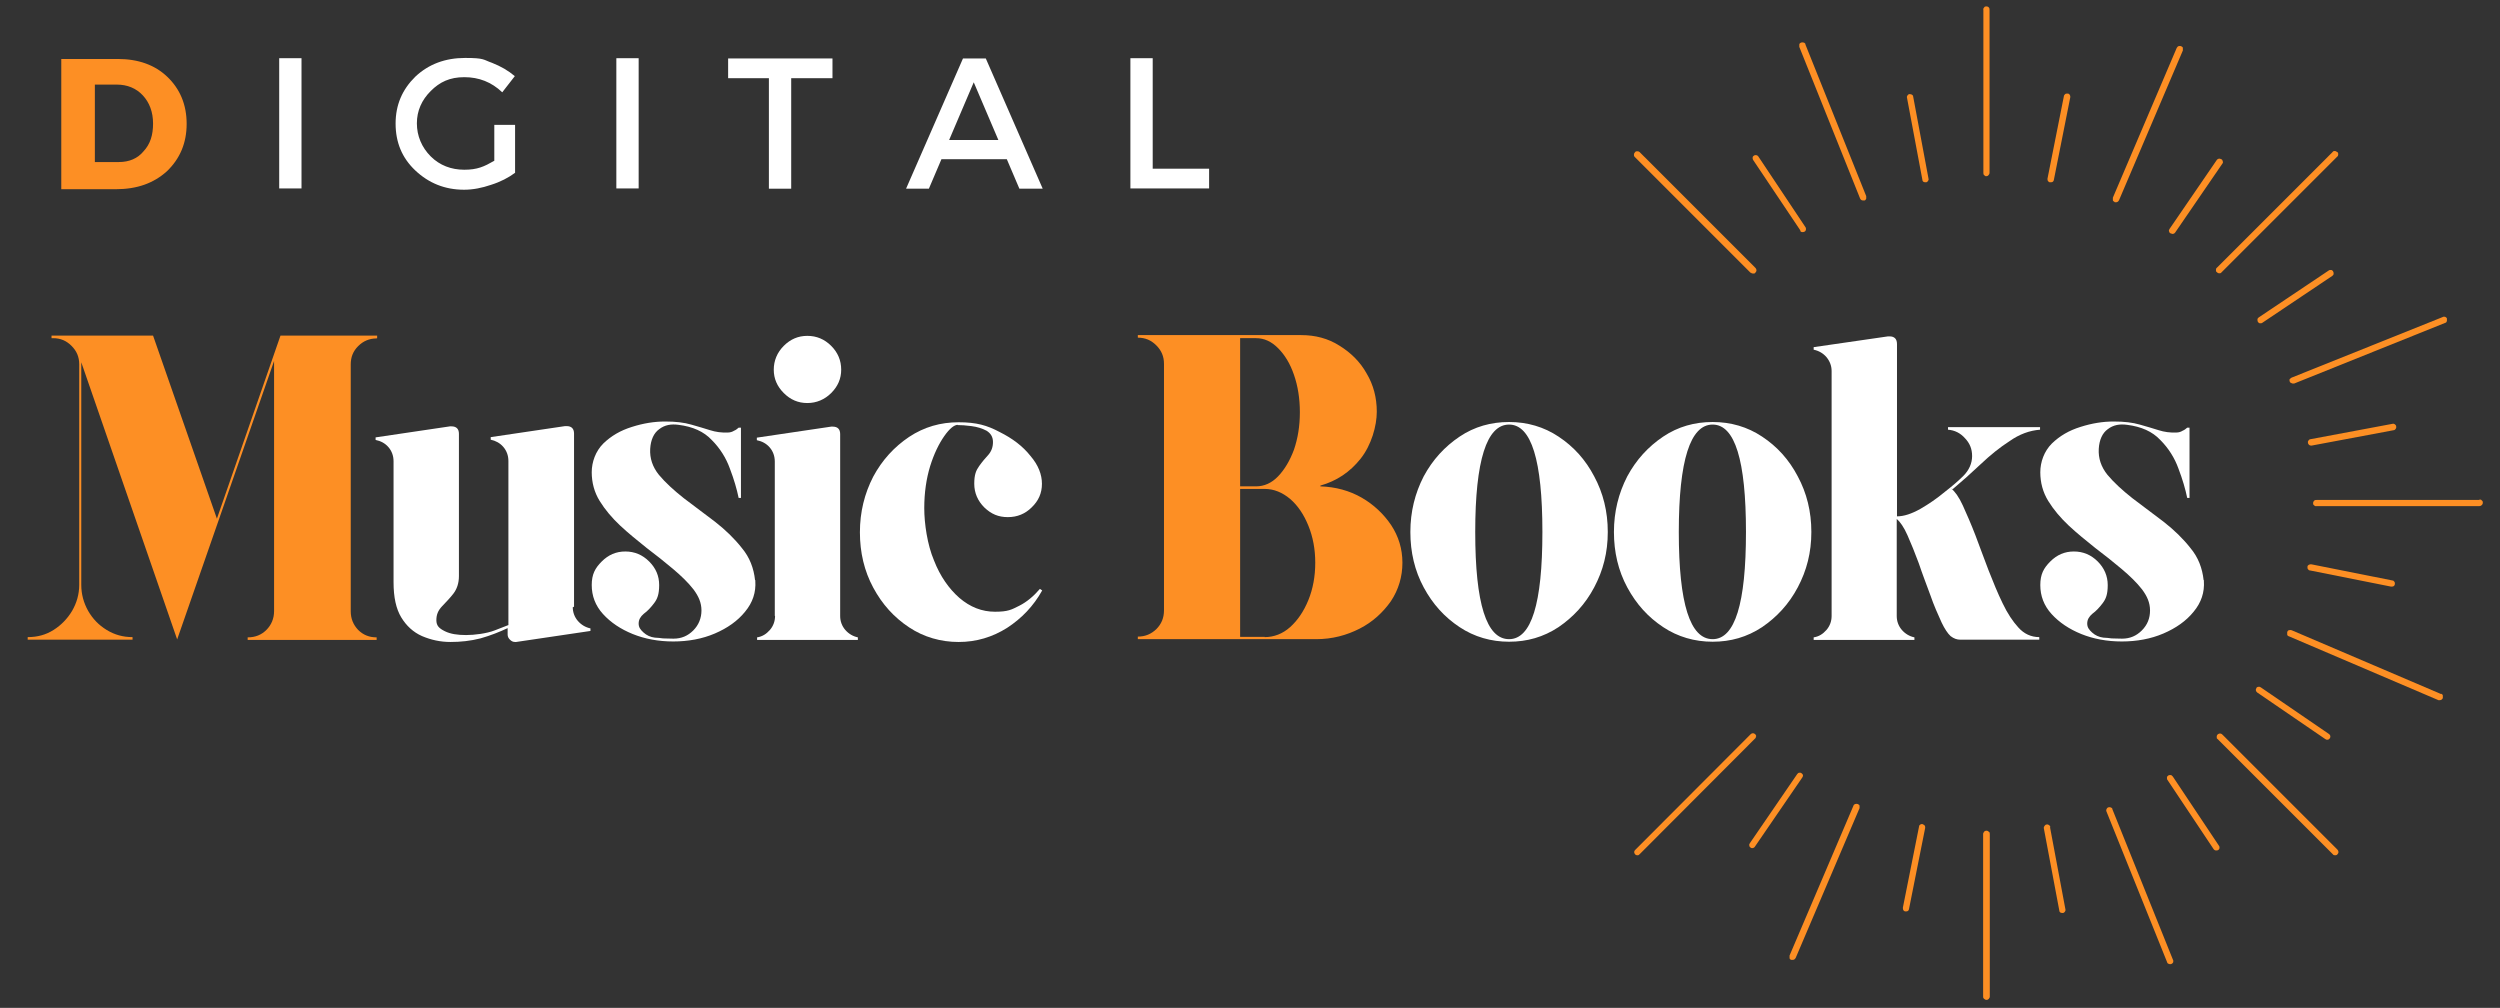 <?xml version="1.0" encoding="UTF-8"?>
<svg xmlns="http://www.w3.org/2000/svg" xmlns:xlink="http://www.w3.org/1999/xlink" version="1.1" viewBox="0 0 975.1 393.1">
  <rect x="0" y="0" width="975.1" height="393.1" fill="#333333" stroke="none"/>
  <defs>
    <style>
      .cls-1 {
        fill: none;
      }

      .cls-2 {
        clip-path: url(#clippath-1);
      }

      .cls-3 {
        clip-path: url(#clippath-3);
      }

      .cls-4 {
        clip-path: url(#clippath-2);
      }

      .cls-5 {
        fill: #fff;
      }

      .cls-6 {
        fill: #fd8f24;
      }

      .cls-7 {
        clip-path: url(#clippath);
      }
    </style>
    <clipPath id="clippath">
      <rect class="cls-1" x="772.8" y="323.2" width="6.2" height="67.4"/>
    </clipPath>
    <clipPath id="clippath-1">
      <rect class="cls-1" x="899.2" y="193.7" width="68.9" height="6.2"/>
    </clipPath>
    <clipPath id="clippath-2">
      <rect class="cls-1" x="637.3" y="283.1" width="49.2" height="52.4"/>
    </clipPath>
    <clipPath id="clippath-3">
      <rect class="cls-1" x="637.3" y="58" width="49.2" height="49.3"/>
    </clipPath>
  </defs>
  <!-- Generator: Adobe Illustrator 28.6.0, SVG Export Plug-In . SVG Version: 1.2.0 Build 709)  -->
  <g>
    <g id="Livello_1">
      <path class="cls-6" d="M146.9,132c-2.8,0-5.2,1-7.2,3s-2.9,4.3-2.9,7.2v96.2c0,2.9,1,5.3,2.9,7.3,2,2,4.4,2.9,7.2,2.9v1h-50.3v-1c3,0,5.4-1,7.3-2.9s3-4.4,3-7.3v-97.6s-.1.1,0,0h0l-37.8,108.6-37.4-108.1v86.8c0,3.6.9,7,2.7,10.2,1.8,3.1,4.1,5.5,7.2,7.4s6.4,2.8,10.1,2.8v1H10.8v-1c3.8,0,7.1-.9,10.1-2.8s5.4-4.4,7.2-7.4c1.8-3.1,2.8-6.5,2.8-10.2v-86c0-2.9-1-5.2-3-7.2-2-2-4.3-3-7.2-3h-.6v-1h39.6l24.9,71.4,24.8-71.4h37.7v1h-.1Z"/>
      <path class="cls-5" d="M223.4,236.8c0,2,.7,3.9,2,5.4,1.3,1.5,3,2.5,4.9,2.9v1l-29,4.3h-.4c-.8,0-1.4-.3-2-.9s-.9-1.2-.9-2v-2.5c-3.2,1.5-6.7,2.9-10.6,4-3.9,1-7.8,1.4-11.7,1.4s-7.6-.8-11.1-2.3c-3.4-1.5-6.1-4-8.1-7.3s-3-7.8-3-13.7v-47.2c0-2.1-.7-4-2-5.5s-3-2.4-5-2.8v-1l29-4.3h.6c1.9,0,2.9,1,2.9,2.9v55.5c0,2.8-.8,5.1-2.2,6.9-1.4,1.8-2.9,3.3-4.4,4.9s-2.2,3.2-2.2,5.4,1.1,3.2,3.3,4.3,5,1.5,8.3,1.5,8-.6,11.1-1.8,4.9-1.9,5.4-2.1v-64c0-2.1-.7-4-2-5.5s-3-2.4-4.9-2.8v-1l29-4.3h.6c1.9,0,2.9,1,2.9,2.9v67.5l-.3.2Z"/>
      <path class="cls-5" d="M294.6,226.6c.3,4.4-1,8.4-4,12-2.9,3.6-6.9,6.4-11.8,8.5s-10.4,3.1-16.2,3.1-11.1-1-15.8-2.9-8.6-4.5-11.6-7.8-4.4-7.1-4.4-11.3,1.3-6.6,3.9-9.2,5.6-3.9,9.2-3.9,6.7,1.3,9.3,3.9,3.9,5.6,3.9,9.2-.7,5.4-2,7.1c-1.3,1.7-2.5,3-4,4.1-1.3,1.1-2,2.3-2,3.8s.7,2.4,1.9,3.5,2.7,1.8,4.4,2c1.1,0,2.2.2,3.2.3,1,0,2.4.1,4.1.1,3.1,0,5.6-1.1,7.7-3.2s3.2-4.8,3.2-7.8-1.1-5.5-3.1-8.2c-2.1-2.7-4.8-5.3-8-8-3.2-2.7-6.6-5.4-10.3-8.2-3.6-2.9-7.1-5.7-10.3-8.7s-5.9-6.2-8-9.6c-2.1-3.4-3.1-7.2-3.1-11.2s1.5-8.2,4.5-11.2c3.1-3,6.7-5.1,11.2-6.5,4.4-1.4,8.7-2.1,12.9-2.1s7.4.4,10.2,1.2c2.8.8,5.2,1.5,7.4,2.2s4.4,1,6.9.9c.9,0,1.8-.3,2.4-.7.8-.3,1.3-.8,1.8-1.2h.9v27.4h-.9c-.7-3.4-1.8-7.2-3.4-11.4-1.5-4.2-3.9-8-7.1-11.2-3.1-3.3-7.4-5.2-12.9-5.9-2.9-.4-5.4,0-7.6,1.7-2.1,1.5-3.3,4.2-3.5,7.7-.2,3.6.9,7,3.4,10.1,2.5,3,5.9,6.1,9.7,9.1,4,3,8.1,6.1,12.2,9.2,4.1,3.2,7.6,6.6,10.5,10.3,3,3.6,4.6,7.8,5.1,12.5l.2.2Z"/>
      <path class="cls-5" d="M302.2,240.2v-60.2c0-2.1-.7-4-2-5.5-1.3-1.5-3-2.4-5-2.8v-1l29-4.3h.6c1.9,0,2.9,1,2.9,2.9v71c0,2,.7,3.9,2,5.4,1.3,1.5,3,2.5,4.9,2.9v1h-39.3v-1c2-.3,3.6-1.3,5-2.9,1.3-1.5,2-3.4,2-5.4h.1ZM328.1,144.2c0,3.5-1.3,6.5-3.9,9.1-2.5,2.5-5.7,3.9-9.3,3.9s-6.6-1.3-9.2-3.9-3.9-5.6-3.9-9.1,1.3-6.7,3.9-9.3,5.6-3.9,9.2-3.9,6.7,1.3,9.3,3.9,3.9,5.7,3.9,9.3Z"/>
      <path class="cls-5" d="M373.6,165.7c-1.4,0-3.2,1.4-5.3,4.4s-4,6.9-5.5,11.7c-1.5,4.9-2.3,10.4-2.3,16.4s1.2,14.3,3.8,20.4c2.4,6.2,5.9,11.1,9.9,14.6,4.2,3.6,8.8,5.4,13.9,5.4s6.4-.8,9.4-2.3c3-1.5,5.7-3.8,8.1-6.6l.9.6c-3.4,6.1-8,10.9-13.7,14.6-5.7,3.6-12,5.5-18.9,5.5s-13.6-1.9-19.3-5.7c-5.9-3.9-10.5-9-14-15.5s-5.2-13.7-5.2-21.6,1.8-15.1,5.2-21.7c3.5-6.5,8.2-11.6,14-15.5,5.9-3.9,12.3-5.7,19.3-5.7s11.1,1.2,16,3.8c5,2.5,9,5.5,12,9.3,3.1,3.6,4.5,7.3,4.5,10.9s-1.3,6.6-4,9.2c-2.5,2.5-5.6,3.8-9.3,3.8s-6.5-1.2-9.2-3.8c-2.5-2.5-3.9-5.6-3.9-9.2s.7-5.2,1.9-6.9,2.4-3.1,3.6-4.4c1.2-1.4,1.8-3,1.8-5s-.9-3.4-2.5-4.4c-1.7-.9-3.6-1.5-5.9-1.8-2.2-.3-4-.4-5.3-.4h-.1Z"/>
      <path class="cls-6" d="M515,189.7c6,.2,11.4,1.7,16.1,4.4s8.6,6.4,11.5,10.7c2.9,4.4,4.4,9.3,4.4,14.7s-1.5,10.5-4.5,15c-3.1,4.4-7.1,8.1-12.2,10.7s-10.7,4.1-16.9,4.1h-69.6v-1c2.9,0,5.2-1,7.2-2.9,2-2,3-4.4,3-7.3v-96.2c0-2.9-1-5.2-3-7.2-2-2-4.3-3-7.2-3v-1h63.7c5.5,0,10.5,1.3,14.9,4.1,4.4,2.7,8.1,6.3,10.6,10.8,2.7,4.5,4,9.5,4,15s-2.1,13-6.3,18.3-9.4,8.7-15.7,10.5h0ZM483.7,132v57.7h6.2c3.2,0,6.1-1.3,8.6-3.9s4.6-6.1,6.2-10.4c1.5-4.4,2.3-9.2,2.3-14.6s-.8-10.3-2.3-14.6c-1.5-4.4-3.6-7.8-6.2-10.4s-5.4-3.9-8.6-3.9h-6.2ZM493.3,248.5c3.6,0,7-1.3,9.9-3.9s5.3-6.1,7.1-10.5c1.8-4.4,2.7-9.3,2.7-14.6s-.9-10.1-2.7-14.5c-1.8-4.4-4.1-7.8-7.1-10.4-3-2.5-6.3-3.9-9.9-3.9h-9.6v57.7h9.6,0Z"/>
      <path class="cls-5" d="M588.6,164.6c7.1,0,13.6,1.9,19.3,5.7,5.9,3.9,10.5,9,13.9,15.5,3.5,6.5,5.3,13.7,5.3,21.7s-1.8,15-5.3,21.6-8.2,11.6-13.9,15.5c-5.9,3.9-12.3,5.7-19.3,5.7s-13.6-1.9-19.3-5.7c-5.9-3.9-10.5-9-14-15.5s-5.2-13.7-5.2-21.6,1.8-15.1,5.2-21.7c3.5-6.5,8.2-11.6,14-15.5s12.3-5.7,19.3-5.7ZM588.6,249.3c8.7,0,13-13.9,13-41.8s-4.3-41.9-13-41.9-13.2,13.9-13.2,41.9,4.4,41.8,13.2,41.8h0Z"/>
      <path class="cls-5" d="M668,164.6c7.1,0,13.6,1.9,19.3,5.7,5.9,3.9,10.5,9,13.9,15.5,3.5,6.5,5.3,13.7,5.3,21.7s-1.8,15-5.3,21.6-8.2,11.6-13.9,15.5c-5.9,3.9-12.3,5.7-19.3,5.7s-13.6-1.9-19.3-5.7c-5.9-3.9-10.5-9-14-15.5s-5.2-13.7-5.2-21.6,1.8-15.1,5.2-21.7c3.5-6.5,8.2-11.6,14-15.5s12.3-5.7,19.3-5.7ZM668,249.3c8.7,0,13-13.9,13-41.8s-4.3-41.9-13-41.9-13.2,13.9-13.2,41.9,4.4,41.8,13.2,41.8h0Z"/>
      <path class="cls-5" d="M761.1,190.6c1.4,1.1,3,3.3,4.5,6.6,1.5,3.3,3.2,7.2,4.9,11.6s3.3,9,5.1,13.6,3.6,9,5.5,12.9c1.9,4,4,7.1,6.1,9.4,2.2,2.5,5,3.8,8.2,3.8v1h-30.8c-1.3,0-2.5-.4-3.8-1.4-1.1-1-2.3-2.8-3.5-5.3-1.4-3.1-3-6.6-4.4-10.7-1.5-4.1-3.1-8.2-4.5-12.4-1.5-4.1-3-7.7-4.4-10.9s-2.9-5.3-4.2-6.4v37.9c0,2,.7,3.9,2,5.4s3,2.5,4.9,2.9v1h-39.3v-1c2-.3,3.6-1.3,5-2.9,1.3-1.5,2-3.4,2-5.4v-95.6c0-2-.7-3.8-2-5.4-1.3-1.5-3-2.5-5-2.9v-1l29-4.2h.6c1.9,0,2.9,1,2.9,3v67.2c2.7,0,5.7-1,9.1-2.9,3.3-1.9,6.5-4.1,9.5-6.6,3.1-2.4,5.5-4.5,7.3-6.3,2.2-2.2,3.4-4.9,3.4-7.7s-.9-5-2.8-7c-1.8-2-4-3.1-6.6-3.3v-1h35.9v1c-4.1.3-8.1,1.8-11.8,4.4-3.9,2.5-7.6,5.5-11.3,9s-7.3,6.7-11.1,9.9v-.2Z"/>
      <path class="cls-5" d="M859.6,226.6c.3,4.4-1,8.4-4,12-2.9,3.6-6.9,6.4-11.8,8.5s-10.4,3.1-16.2,3.1-11.1-1-15.8-2.9-8.6-4.5-11.6-7.8-4.4-7.1-4.4-11.3,1.3-6.6,3.9-9.2,5.6-3.9,9.2-3.9,6.7,1.3,9.3,3.9c2.5,2.5,3.9,5.6,3.9,9.2s-.7,5.4-2,7.1-2.5,3-4,4.1c-1.3,1.1-2,2.3-2,3.8s.7,2.4,1.9,3.5c1.2,1.1,2.7,1.8,4.4,2,1.1,0,2.2.2,3.2.3,1,0,2.4.1,4.1.1,3.1,0,5.6-1.1,7.7-3.2,2.2-2.2,3.2-4.8,3.2-7.8s-1.1-5.5-3.1-8.2c-2.1-2.7-4.8-5.3-8-8s-6.6-5.4-10.3-8.2c-3.6-2.9-7.1-5.7-10.3-8.7-3.2-3-5.9-6.2-8-9.6-2.1-3.4-3.1-7.2-3.1-11.2s1.5-8.2,4.5-11.2c3.1-3,6.7-5.1,11.2-6.5,4.4-1.4,8.7-2.1,12.9-2.1s7.4.4,10.2,1.2c2.8.8,5.2,1.5,7.4,2.2s4.4,1,6.9.9c.9,0,1.8-.3,2.4-.7.8-.3,1.3-.8,1.8-1.2h.9v27.4h-.9c-.7-3.4-1.8-7.2-3.4-11.4-1.5-4.2-3.9-8-7.1-11.2-3.1-3.3-7.4-5.2-12.9-5.9-2.9-.4-5.4,0-7.6,1.7-2.1,1.5-3.3,4.2-3.5,7.7-.2,3.6.9,7,3.4,10.1,2.5,3,5.9,6.1,9.7,9.1,4,3,8.1,6.1,12.2,9.2,4.1,3.2,7.6,6.6,10.5,10.3,3,3.6,4.6,7.8,5.1,12.5l.2.2Z"/>
      <g>
        <path class="cls-6" d="M24.1,23h21.8c8,0,14.5,2.3,19.4,7,4.9,4.7,7.5,10.8,7.5,18.3s-2.6,13.6-7.7,18.5c-5.2,4.7-11.7,7-19.9,7h-21.3V23h.2ZM37,33v30.2h9.4c4,0,7.3-1.4,9.6-4.2,2.6-2.8,3.7-6.3,3.7-10.8s-1.4-8.2-4-11-6.1-4.2-10.1-4.2c0,0-8.7,0-8.7,0Z"/>
        <path class="cls-5" d="M117.6,73.5h-8.7V22.7h8.7v50.8Z"/>
        <path class="cls-5" d="M193.4,48.7h7.5v18.7c-2.6,1.9-5.6,3.5-9.4,4.7-3.5,1.2-7,1.9-10.5,1.9-7.5,0-13.8-2.6-19-7.5s-7.7-11-7.7-18.3,2.6-13.3,7.7-18.3c5.2-4.9,11.7-7.3,19.4-7.3s7,.7,10.5,1.9c3.5,1.4,6.3,3,8.9,5.2l-4.9,6.3c-4.2-4-9.1-5.9-14.8-5.9s-9.6,1.9-13.1,5.4-5.4,7.7-5.4,12.6,1.9,9.4,5.4,12.9,8,5.2,13.1,5.2,7.7-1.2,11.7-3.5v-14h.5Z"/>
        <path class="cls-5" d="M249.1,73.5h-8.7V22.7h8.7v50.8Z"/>
        <path class="cls-5" d="M324.8,30.5h-16.2v43.1h-8.7V30.5h-15.9v-7.7h40.7v7.7Z"/>
        <path class="cls-5" d="M392.7,62.1h-25.5l-4.9,11.5h-8.9l22.2-50.8h8.9l22.2,50.8h-9.1s-4.9-11.5-4.9-11.5ZM389.4,54.6l-9.6-22.5-9.6,22.5h19.2Z"/>
        <path class="cls-5" d="M449.6,65.8h22v7.7h-30.7V22.7h8.7v43.1h0Z"/>
      </g>
      <g class="cls-7">
        <path class="cls-6" d="M774.8,324c-.3,0-.7.1-.9.4s-.4.5-.4.9v63.4c0,.3,0,.6.4.9.3.2.5.4.9.4s.6-.1.9-.4c.2-.3.4-.5.4-.9v-63.4c0-.3,0-.7-.4-.9-.2-.2-.5-.4-.9-.4Z"/>
      </g>
      <path class="cls-6" d="M774.7,68.7c.3,0,.6,0,.9-.4.2-.2.4-.5.4-.9V3.9c0-.4,0-.7-.3-1-.2-.3-.6-.4-.9-.4s-.7,0-.9.4c-.3.3-.4.6-.3,1v63.6c0,.3,0,.6.4.9s.5.4.9.4h-.2Z"/>
      <g class="cls-2">
        <path class="cls-6" d="M967.1,195h-63.5c-.4,0-.7,0-1,.3s-.4.6-.4.9,0,.7.4.9c.3.3.6.4,1,.3h63.5c.3,0,.6-.1.9-.4s.4-.5.4-.9,0-.6-.4-.9c-.2-.3-.5-.4-.9-.4h0v.2Z"/>
      </g>
      <g class="cls-4">
        <path class="cls-6" d="M685,287.3c0-.6-.3-.9-.8-1.2-.5-.2-1-.1-1.4.3l-45,45.1c-.4.4-.5.8-.3,1.3s.6.8,1.1.8.6-.1.9-.4l45-45.1c.3-.2.4-.5.4-.9h0Z"/>
      </g>
      <path class="cls-6" d="M864.7,106.2c.2.2.5.4.9.4s.6,0,.9-.4l45.1-45.1c.3-.2.4-.5.4-.9s0-.7-.4-.9-.6-.4-.9-.4-.7,0-.9.4l-45.1,45.1c-.3.2-.4.5-.4.9s0,.6.4.9Z"/>
      <g class="cls-3">
        <path class="cls-6" d="M682.9,106.3c.2.3.5.4.9.4s.7,0,.9-.4c.3-.3.4-.6.4-.9s-.2-.7-.4-.9l-45.2-45.2c-.2-.2-.5-.3-.9-.3s-.6,0-.9.4-.4.5-.4.9,0,.6.3.9l45.2,45.2h.1Z"/>
      </g>
      <path class="cls-6" d="M866.8,286.5c-.4-.4-.9-.5-1.4-.3s-.8.6-.8,1.2,0,.6.4.9l44.9,44.9c.2.3.5.4.9.4s.7-.1.9-.4c.3-.3.4-.6.4-.9s-.2-.7-.4-.9l-44.9-44.9h0Z"/>
      <path class="cls-6" d="M893,147.8c0,.2,0,.4,0,.6,0,.2,0,.4.2.6,0,.2.3.3.5.4.2.1.4.2.6.2h.5l59-23.7c.3,0,.5-.4.6-.7,0-.3,0-.6,0-.9s-.3-.5-.6-.7c-.3,0-.6-.2-.9,0l-59.1,23.7c-.3.1-.5.3-.7.7v-.2Z"/>
      <path class="cls-6" d="M704.2,17.3c0-.3-.3-.6-.7-.7-.3-.1-.6-.1-1,0-.3.1-.6.3-.7.7,0,.3,0,.6,0,1l23.7,59.1c.2.5.6.8,1.2.8h.5c.3,0,.5-.3.7-.7,0-.3,0-.7,0-1l-23.7-59.1h0Z"/>
      <path class="cls-6" d="M823.9,315.5c0-.3-.4-.5-.7-.6s-.6-.1-.9,0c-.3.1-.5.3-.7.7,0,.3-.2.6,0,.9l23.7,58.9c0,.3.4.5.7.6s.6.1.9,0c.3-.1.5-.3.7-.6,0-.3.2-.6,0-.9l-23.7-58.9h0Z"/>
      <path class="cls-6" d="M952.1,270.7l-58.3-24.9c-.3-.1-.6-.1-1,0s-.5.3-.7.7c0,.3,0,.6,0,1,0,.3.3.6.7.7l58.3,24.9h.5c.6,0,.9-.3,1.2-.8,0-.3,0-.6,0-1,0-.3-.3-.6-.7-.7h0Z"/>
      <path class="cls-6" d="M824.8,78.9h.5c.6,0,.9-.3,1.2-.8l24.9-58.4c0-.3,0-.6,0-1,0-.3-.3-.5-.7-.7-.3-.1-.6-.1-1,0-.3.1-.5.4-.7.7l-24.9,58.4c0,.3,0,.6,0,1,0,.3.4.5.7.7h0Z"/>
      <path class="cls-6" d="M724.6,313.6c-.3-.1-.6-.1-1,0-.3.1-.6.3-.7.7l-24.9,58.4c0,.3,0,.6,0,1,0,.3.3.6.7.7h.5c.6,0,.9-.3,1.2-.8l24.9-58.4c0-.3,0-.6,0-.9s-.3-.5-.7-.7h0Z"/>
      <path class="cls-6" d="M749.9,321.4c-.3,0-.6,0-.9.2-.3.2-.5.4-.5.8l-6.3,31.6c0,.3,0,.7.2,1,.2.4.6.5,1,.5.7,0,1.1-.3,1.2-1l6.3-31.6c0-.3,0-.7-.2-.9-.2-.3-.5-.4-.8-.5h0Z"/>
      <path class="cls-6" d="M806.4,36.5c-.3,0-.7,0-.9.2s-.5.5-.5.8l-6.4,32.2c0,.3,0,.7.2.9.2.3.4.5.8.5h.3c.7,0,1.1-.3,1.2-1l6.4-32.2c0-.3,0-.6-.2-.9-.2-.3-.4-.5-.8-.5h0Z"/>
      <path class="cls-6" d="M900.5,220.3c-.3.2-.5.4-.5.8s0,.7.2.9c.2.3.4.5.8.5l31.6,6.3h.3c.7,0,1.1-.3,1.2-1,0-.3,0-.7-.2-.9-.2-.3-.4-.5-.8-.5l-31.6-6.3c-.3,0-.7,0-.9.2h0Z"/>
      <path class="cls-6" d="M910,105.8c-.2-.3-.5-.5-.8-.5s-.7,0-.9.2l-27.3,18.3c-.3.2-.5.5-.5.8s0,.7.2,1,.5.5.8.5.7,0,.9-.2l27.3-18.3c.3-.2.5-.5.5-.8s0-.7-.2-.9h0Z"/>
      <path class="cls-6" d="M702.1,90c.3.5.7.6,1.3.5s.9-.4,1-1c0-.3,0-.7-.2-.9l-18.4-27.6c-.2-.3-.5-.4-.8-.5-.3,0-.6,0-.9.2-.3.2-.5.4-.5.8s0,.6.2.9l18.5,27.6h-.2Z"/>
      <path class="cls-6" d="M847.4,302.8c-.2-.3-.5-.5-.8-.5s-.7,0-.9.2c-.3.2-.5.4-.5.8s0,.7.2.9l18,27c.3.4.7.6,1.3.5.5,0,.9-.4,1-.9,0-.3,0-.7-.2-.9l-18-27h0Z"/>
      <path class="cls-6" d="M934.6,166.3c0-.3-.2-.6-.5-.8s-.6-.3-.9-.2l-32,6c-.3,0-.6.2-.8.5s-.3.5-.2.9c0,.3.2.6.4.8s.5.3.8.3h.2l32-6c.3,0,.6-.2.8-.5s.3-.6.2-1Z"/>
      <path class="cls-6" d="M746.2,37.6c0-.3-.3-.6-.5-.7s-.6-.2-.9-.2-.6.2-.8.5-.3.6-.2.9l6,32c0,.7.5,1,1.2,1h.2c.3,0,.6-.2.8-.5s.3-.6.2-.9l-6-32.1Z"/>
      <path class="cls-6" d="M799.7,322.6c0-.3-.2-.6-.5-.8s-.6-.3-1-.2c-.3,0-.6.3-.8.6s-.3.6-.2,1l6,31.9c0,.7.5,1,1.2,1h.2c.3,0,.6-.2.8-.5s.3-.6.2-.9l-6-32h0Z"/>
      <path class="cls-6" d="M880.1,268.4c-.2.3-.3.6-.2.9,0,.3.3.6.5.8l26.6,18.2c.3.2.6.3.9.2.3,0,.6-.2.8-.5s.3-.6.2-.9c0-.3-.2-.6-.5-.8l-26.6-18.2c-.3-.2-.6-.3-1-.2-.3,0-.6.2-.8.5h0Z"/>
      <path class="cls-6" d="M846.7,91c.3.2.6.3.9.2.3,0,.6-.2.8-.5l18.5-27c.2-.3.2-.6,0-.9,0-.3-.2-.6-.5-.7s-.6-.3-.9-.2c-.3,0-.6.2-.8.4l-18.5,27c-.2.3-.3.6-.2.9s.2.6.5.8h.1Z"/>
      <path class="cls-6" d="M703.2,302.4c0-.3-.2-.6-.5-.8s-.6-.3-.9-.2c-.3,0-.6.2-.8.5l-18.5,27c-.2.3-.3.6-.2.9,0,.3.2.6.5.8.2.2.4.2.7.2s.8-.2,1-.6l18.5-27c.2-.3.3-.6.2-1v.2Z"/>
    </g>
  </g>
</svg>